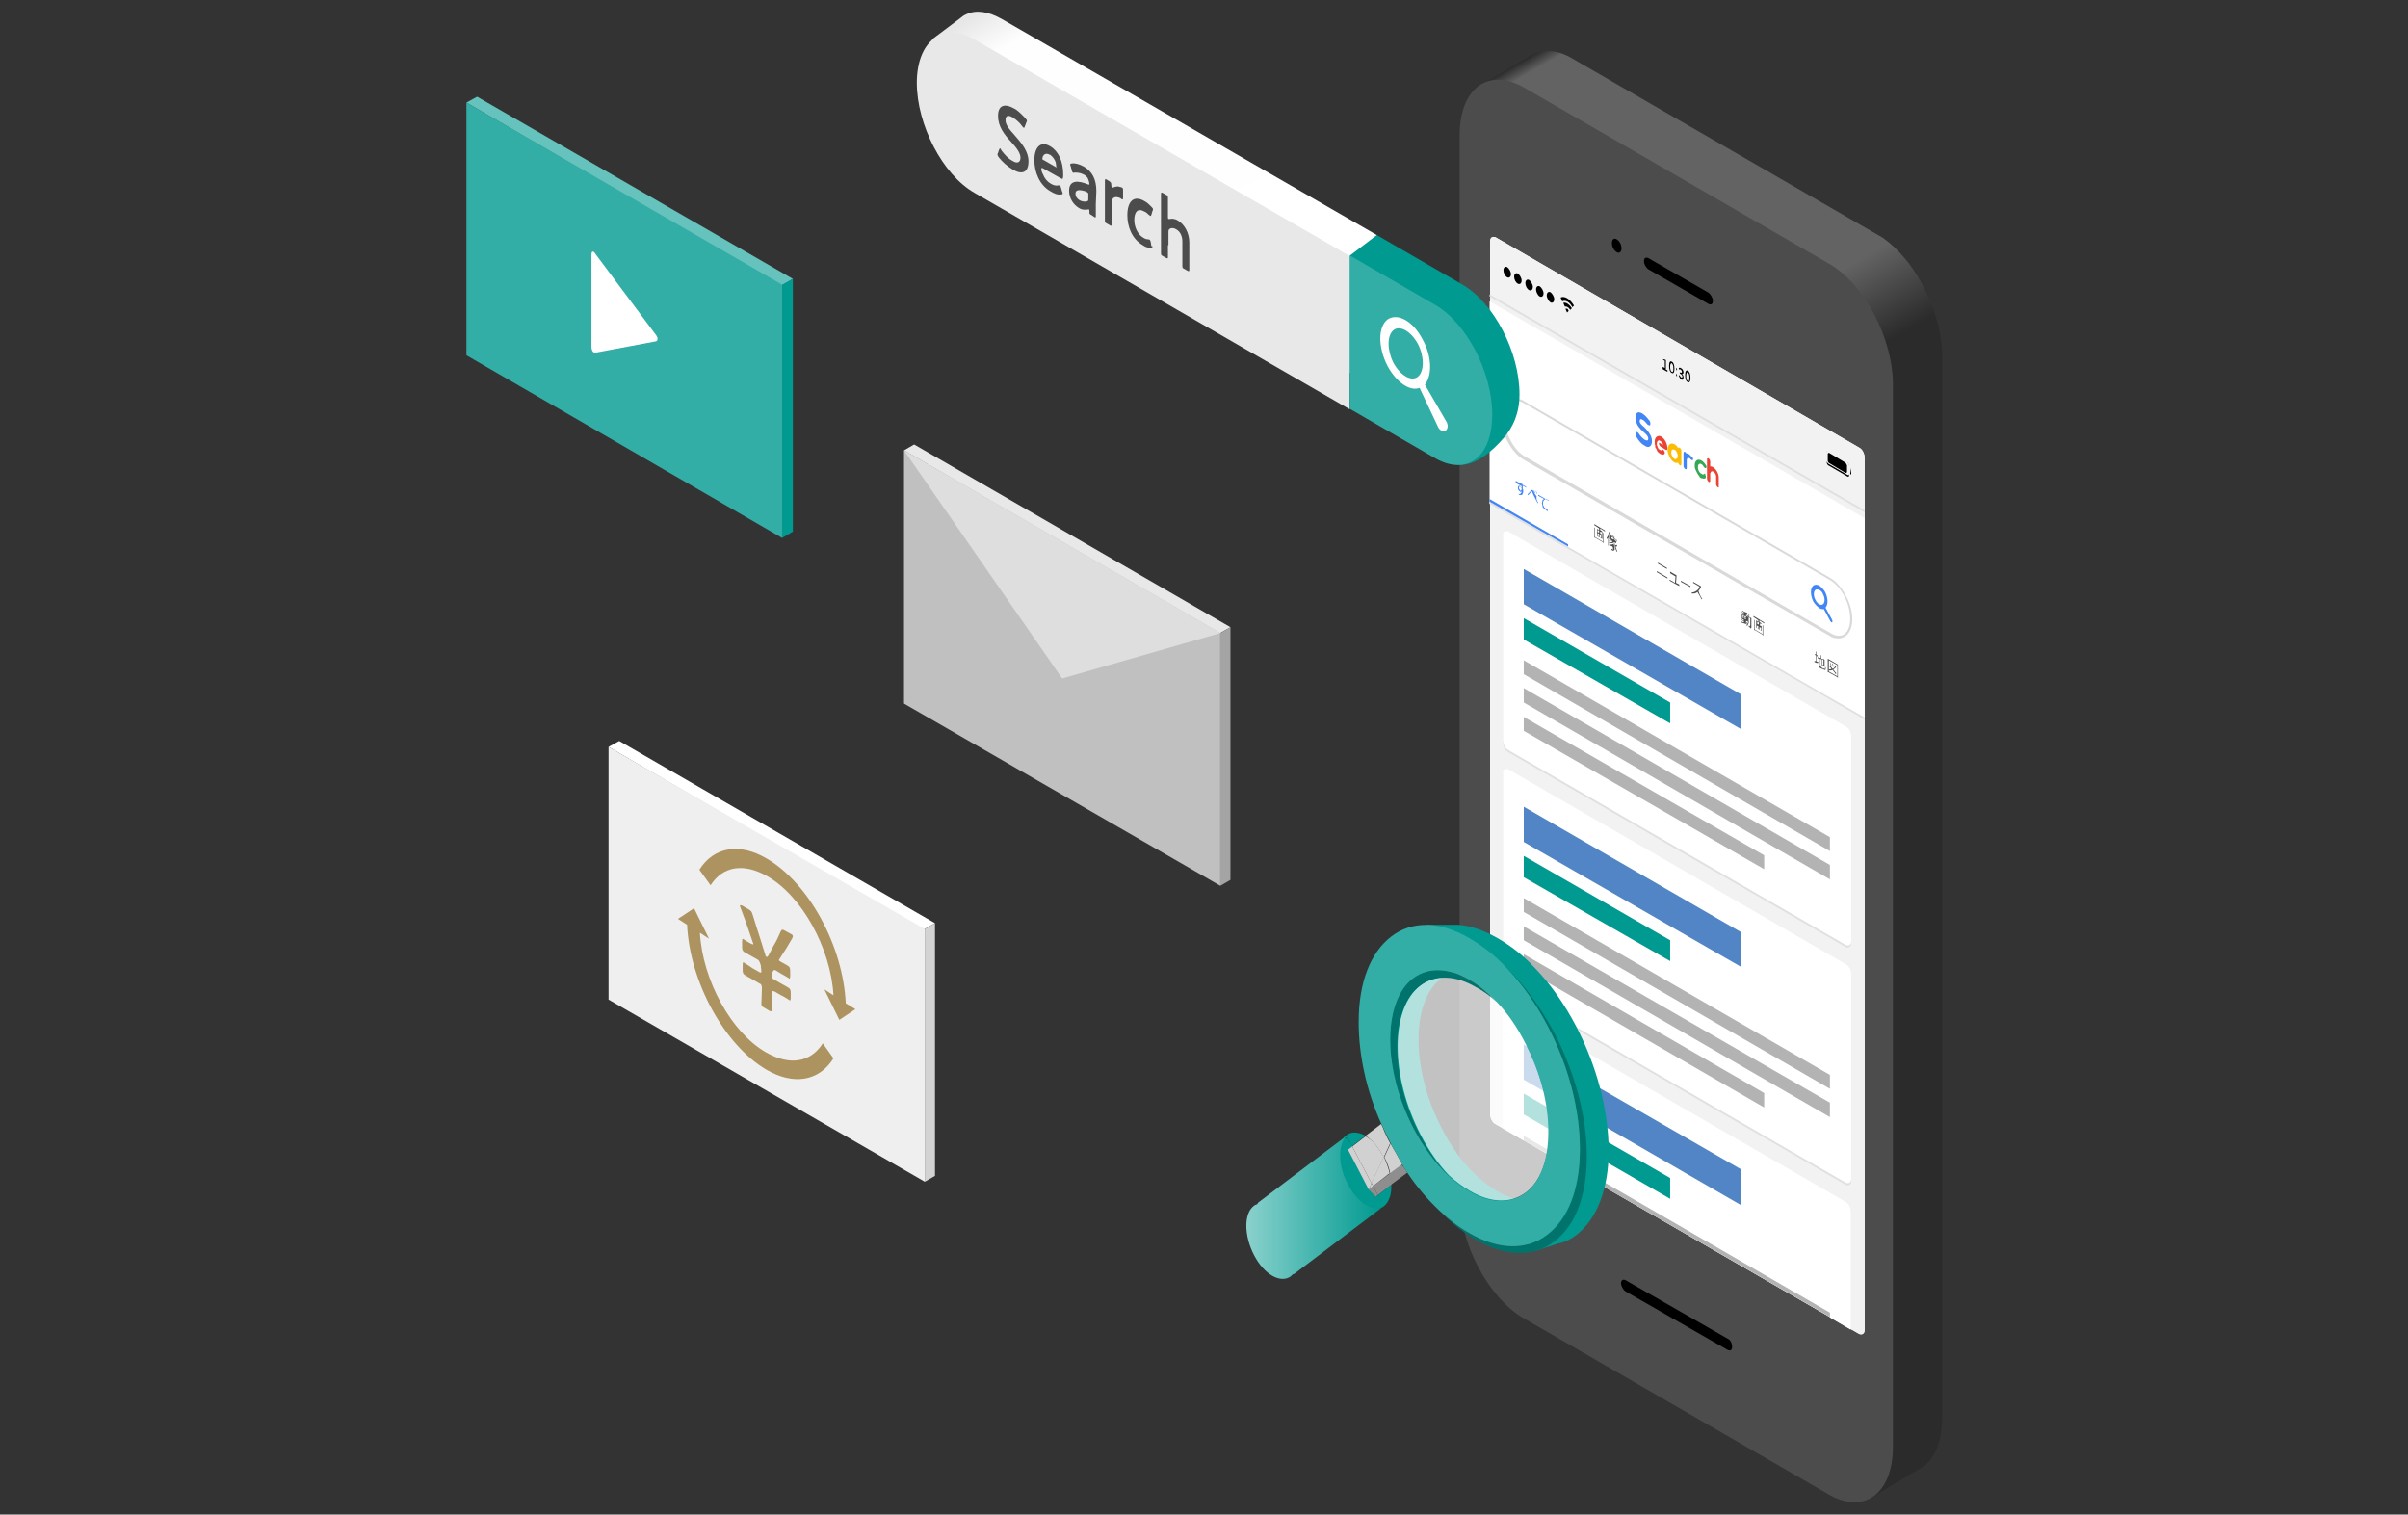 <svg xmlns="http://www.w3.org/2000/svg" xml:space="preserve" id="_レイヤー_2" x="0" y="0" version="1.1" viewBox="0 0 450.7 283.5"><rect x="0" y="0" width="450.7" height="283.5" fill="#333333" stroke="none"/><style>.st1{fill:#4c4c4c}.st2{fill:#fff}.st4{fill:#b3b3b3}.st5{fill:#e0e0e0}.st6{fill:#5185c5}.st7{fill:#009a90}.st8{fill:#4285f4}.st9{fill:#ea4335}.st13{fill:#4d4d4d}.st14{fill:none}.st16{fill:#00746c}.st17{fill:#8e8e8e}.st18{fill:#d1d1d1}.st20{fill:#33aea6}.st22{fill:#e8e8e8}.st29{fill:#ad9360}</style><g id="_レイヤー_1-2"><linearGradient id="SVGID_1_" x1="256.555" x2="389.395" y1="436.223" y2="666.307" gradientTransform="translate(0 -408.47)" gradientUnits="userSpaceOnUse"><stop offset="0" style="stop-color:#2b2b2b"/><stop offset=".01" style="stop-color:#636363"/><stop offset=".24" style="stop-color:#636363"/><stop offset=".3" style="stop-color:#2b2b2b"/></linearGradient><path d="M359.7 53.1c-1.9-3.6-4.5-6.6-7.3-8.6l-58.9-34c-2.7-1.3-5.1-1.2-7-.1l-9.1 5.4 5.3 1.4c-.1.8-.2 1.7-.2 2.7v198.8c0 8.7 5.3 18.9 11.9 22.6l56.2 32.4-.3 6.6 8.7-5.2c2.8-1.3 4.5-4.8 4.5-9.7V66.7c0-4.5-1.5-9.4-3.8-13.6" style="fill:url(#SVGID_1_)"/><path d="M354.3 270.8c0 8.7-5.3 12.7-11.9 9l-57.3-33.1c-6.5-3.8-11.9-13.9-11.9-22.6V25.3c0-8.7 5.3-12.7 11.9-9l57.3 33.1c6.5 3.7 11.9 13.9 11.9 22.6z" class="st1"/><path d="M320.6 56.3c0 .6-.3.8-.8.6l-11.3-6.5c-.4-.3-.8-.9-.8-1.5s.3-.8.8-.6l11.3 6.5c.4.3.8 1 .8 1.5M303.5 46.5c0 .6-.4 1-.9.7s-.9-1-.9-1.7.4-1 .9-.7.9 1 .9 1.7M324.2 252.1c0 .6-.3.8-.8.6l-19.2-11c-.4-.3-.8-1-.8-1.5s.3-.8.8-.6l19.2 11c.5.2.8.9.8 1.5"/><path d="M349 248.9c0 .7-.4 1-1 .8l-68.1-39.3c-.6-.3-1-1.2-1-1.9V45.2c0-.7.4-1 1-.8L348 83.8c.6.3 1 1.2 1 1.9z" class="st2"/><path d="M349 248.9c0 .7-.4 1-1 .8l-68.1-39.3c-.6-.3-1-1.2-1-1.9V45.2c0-.7.4-1 1-.8L348 83.8c.6.3 1 1.2 1 1.9z" style="fill:#f2f2f2"/><path d="m345.5 225-63.2-36.5c-.6-.3-1 0-1 .8v21.9l3.9 2.3v-.8l57.3 33.1v.8l3.9 2.3V227c.1-.8-.4-1.7-.9-2" class="st2"/><path d="m342.5 245.7-57.3-33.1v.9l57.3 33z" class="st4"/><path d="m349 134.7-70.2-40.4V56.4L349 97z" class="st2"/><path d="M346.5 176.5c0 .7-.4 1-1 .8l-63.2-36.5c-.6-.3-1-1.2-1-1.9v-38.2c0-.8.4-1 1-.8l63.2 36.5c.6.3 1 1.2 1 1.9z" class="st5"/><path d="M346.5 176.1c0 .8-.4 1-1 .8l-63.2-36.5c-.6-.3-1-1.2-1-1.9v-38.2c0-.8.4-1 1-.8l63.2 36.5c.6.3 1 1.2 1 1.9z" class="st2"/><path d="m325.9 136.5-40.7-23.4v-6.6l40.7 23.5z" class="st6"/><path d="m312.6 135.4-27.4-15.7v-4l27.4 15.8z" class="st7"/><path d="m342.5 159.3-57.3-33.1v-2.6l57.3 33.1zM342.5 164.6l-57.3-33.1v-2.7l57.3 33.1zM330.2 162.7l-45-25.9v-2.6l45 25.9z" class="st4"/><path d="M346.5 221c0 .7-.4 1-1 .8l-63.2-36.5c-.6-.3-1-1.2-1-1.9v-38.2c0-.8.4-1 1-.8l63.2 36.5c.6.3 1 1.2 1 1.9z" class="st5"/><path d="M346.5 220.6c0 .7-.4 1-1 .8l-63.2-36.5c-.6-.3-1-1.2-1-1.9v-38.2c0-.8.4-1 1-.8l63.2 36.5c.6.3 1 1.2 1 1.9z" class="st2"/><path d="m325.9 181-40.7-23.4V151l40.7 23.5z" class="st6"/><path d="m312.6 179.9-27.4-15.7v-4l27.4 15.8z" class="st7"/><path d="m342.5 203.8-57.3-33.1v-2.6l57.3 33.1zM342.5 209.1 285.2 176v-2.6l57.3 33zM330.2 207.3l-45-26v-2.7l45 26z" class="st4"/><path d="m325.9 225.6-40.7-23.5v-6.6l40.7 23.4z" class="st6"/><path d="m312.6 224.4-27.4-15.8v-3.9l27.4 15.8z" class="st7"/><path d="m349 95.9-70.2-40.4v-.4L349 95.5z" class="st5"/><path d="M309.2 82.6c0 .9-.6 1.4-1.4.8-.6-.3-1-.8-1.5-1.6-.1-.1-.1-.3-.1-.6q0-.45.3-.3l.2.2c.3.5.7.9 1.1 1.2.6.3.7.1.7-.2 0-1-1.9-1.5-2.3-3.3 0-.1-.1-.3-.1-.4v-.1c0-1.7 1.2-1.2 2.1-.2.2.2.3.4.5.6.1.1.2.3.2.6q0 .45-.3.3c-.1-.1-.1-.1-.2-.1-.5-.6-.7-.8-.9-.9-.5-.3-.6-.1-.6.3 0 .3.5.8.8 1 .7.7 1.5 1.6 1.5 2.7" class="st8"/><path d="m310.6 82.9.7.4c-.1-.3-.3-.6-.6-.8s-.6.1-.6.6c0 .1 0 .3.1.4 0 .1.1.3.1.3s.1.1.1.2.2.1.3.2.1.1.2.1.1 0 .2-.1.1 0 .2 0c.1.1.3.3.3.6 0 .1-.1.2-.1.2-.1.1-.3.1-.3.1-.1 0-.3-.1-.4-.1-.1-.1-.3-.2-.4-.3s-.3-.3-.3-.5c-.1-.1-.1-.3-.2-.3-.1-.1-.1-.3-.1-.5-.1-.2-.1-.5-.1-.7 0-.9.6-1.3 1.2-1 .7.4 1.2 1.4 1.2 2.3 0 .2-.1.3-.3.2l-1-.6c-.1-.1-.3-.3-.3-.6s-.1-.1.1-.1" class="st9"/><path d="M314.7 86.9c0 .2-.1.3-.3.2-.1-.1-.3-.3-.3-.5-.2.1-.5.1-.8-.1-.5-.3-.9-1-1.1-1.7-.3-1.2.3-2.1 1.1-1.7.3.1.6.4.8.8 0-.1.1-.2.3-.1.1.1.3.3.3.6zm-.8-2.1c-.1-.3-.3-.6-.5-.6-.3-.2-.6 0-.6.5s.3 1 .6 1.2c.5.2.8-.4.5-1.1" style="fill:#fbbc05"/><path d="M316.9 85.9c0 .2-.1.3-.3.2l-.1-.1c-.1-.1-.3-.3-.5-.3-.2-.1-.3.3-.3.5v1.4c0 .2-.1.3-.3.2-.1-.1-.3-.3-.3-.6v-2.4c0-.2.1-.3.3-.2.1.1.2.1.2.3.3-.1.6.1 1 .6.2.1.3.3.3.4" class="st8"/><path d="M319.3 89.3c0 .1-.1.2-.1.2-.1.1-.3.1-.3.1-.1 0-.3-.1-.5-.1-.1-.1-.3-.1-.3-.3-.1-.1-.2-.3-.3-.4-.2-.3-.3-.6-.5-1-.1-.2-.1-.5-.1-.7 0-1.4 1.3-1.4 2.1 0 .1.1.1.2.1.3 0 .2-.1.3-.3.2l-.2-.2c-.4-.8-1.1-.8-1.1 0v.3c0 .1.1.2.1.3.1.2.1.3.3.5.1.1.1.1.3.2.1.1.1.1.3.1.1 0 .1 0 .2-.1s.1-.1.2 0c-.1.1.1.4.1.6" style="fill:#34a853"/><path d="M321.5 91.2c-.1-.1-.3-.3-.3-.6v-1.4c0-.7-.8-1.3-1-.8 0 .1-.1.1-.1.2V90c0 .2-.1.3-.3.2-.1-.1-.3-.3-.3-.6V86c0-.2.1-.3.3-.2.1.1.3.3.3.6v.9c.7-.1 1.6 1.1 1.6 2.1V91c.1.2-.1.3-.2.2" class="st9"/><path d="m311.3 68.7.3.2v-1.4l-.3-.1v-.2c.1.1.3.1.3.1l.2.1v1.8l.3.1v.3l-.9-.5v-.4zM312.4 68.5c0-.7.2-1 .5-.8.3.1.5.6.5 1.3s-.2 1-.5.8c-.3-.1-.5-.6-.5-1.3m.8.5c0-.6-.1-.8-.3-1-.1-.1-.3.1-.3.6s.1.9.3 1 .3 0 .3-.6M313.7 69c0-.1.1-.2.1-.1s.1.2.1.3-.1.2-.1.1c0 0-.1-.2-.1-.3m0 1.1c0-.1.1-.2.1-.1s.1.2.1.3-.1.2-.1.1c0 0-.1-.2-.1-.3M314.2 70.3l.1-.1c.1.1.2.3.3.4s.3.1.3-.1-.1-.4-.5-.6v-.2c.3.1.4.1.4-.1s-.1-.3-.2-.4q-.15-.15-.3 0l-.1-.3c.1-.1.3-.1.4 0 .3.1.5.5.5.8q0 .3-.3.3c.2.1.3.4.3.7s-.2.5-.5.3c-.2-.2-.3-.5-.4-.7M315.4 70.2c0-.7.2-1 .5-.8.3.1.5.6.5 1.3s-.2 1-.5.8c-.3-.1-.5-.5-.5-1.3m.8.5c0-.6-.1-.8-.3-1-.1-.1-.3.1-.3.6 0 .6.1.9.3 1q.3.3.3-.6M281.4 50.6c0-.5.3-.8.7-.6.3.2.7.8.7 1.3s-.3.8-.7.6-.7-.8-.7-1.3M283.4 51.8c0-.5.3-.8.7-.6.3.2.7.8.7 1.3s-.3.8-.7.6-.7-.8-.7-1.3M285.5 53c0-.5.3-.8.7-.6.3.2.7.8.7 1.3s-.3.8-.7.6-.7-.8-.7-1.3M287.5 54.2c0-.5.3-.8.7-.6.3.2.7.8.7 1.3s-.3.8-.7.6-.7-.9-.7-1.3M289.5 55.3c0-.5.3-.8.7-.6.3.2.7.8.7 1.3s-.3.8-.7.6c-.3-.2-.7-.8-.7-1.3"/><path d="M346.5 115.8c0 2.9-1.8 4.2-3.9 3l-57.3-33.1c-2.1-1.2-3.9-4.6-3.9-7.5s1.8-4.2 3.9-3l57.3 33.1c2.1 1.2 3.9 4.7 3.9 7.5" class="st2"/><path d="M344.1 119.5c-.6 0-1.1-.1-1.7-.5l-57.3-33c-2.2-1.3-4.1-4.8-4.1-7.7 0-2.2 1-3.7 2.6-3.7.6 0 1.1.1 1.7.5l57.3 33.1c2.2 1.3 4.1 4.8 4.1 7.7 0 2.2-1.1 3.6-2.6 3.6M283.7 75c-1.3 0-2.1 1.2-2.1 3.2 0 2.8 1.7 6.1 3.9 7.3l57.3 33.1c.5.3 1 .4 1.4.4 1.3 0 2.1-1.2 2.1-3.2 0-2.8-1.7-6.1-3.9-7.3l-57.3-33.1c-.5-.3-1-.4-1.4-.4" style="fill:#d9d9d9"/><path d="M340.5 113.8c-.4-.3-.8-.7-1.1-1.2-.6-1.2-.6-2.5 0-3 .3-.2.7-.2 1.1 0 .4.3.8.7 1.1 1.2.6 1.2.6 2.5 0 3-.2.3-.7.3-1.1 0m0-3.4c-.3-.1-.6-.1-.7 0-.4.3-.4 1.2 0 1.9.4.8 1 1.1 1.4.8s.4-1.2 0-1.9c-.1-.4-.4-.6-.7-.8" class="st8"/><path d="m342.8 116.5-.2-.2-1.4-2.6c-.1-.2-.1-.4 0-.5s.3 0 .3.2l1.4 2.6c.1.2.1.4 0 .5zM285.7 91.3l-.7-.4v.6c.1.1.1.3.1.5 0 .3-.1.4-.2.6q-.15.15-.6 0l-.1-.2c.1.1.3.1.4 0s.2-.2.2-.4v-.1c0 .1-.1.1-.1.2-.1 0-.1 0-.2-.1s-.2-.1-.3-.3-.1-.3-.1-.4.1-.3.1-.3q.15-.15.3 0l.3.3V91l-1.1-.6V90l1.1.6v-.3l.1.1v.3l.7.4zm-.9.1c-.1-.1-.1-.2-.3-.3-.1-.1-.1-.1-.1 0-.1.1-.1.1-.1.2s0 .2.1.3.1.1.1.2c.1.1.1.1.2 0s.1-.1.1-.3zM287.9 94.1l-.1.1-.3-.6-.6-1.2-.1-.3s0-.1-.1-.1h-.1c-.1.1-.2.3-.3.4l-.3.3-.1-.2c.2-.1.3-.3.6-.6 0-.1.1-.1.1-.1l.1-.1h.1l.2.2c.1.3.3.6.6 1-.1.5.1.9.3 1.2m-.6-1.8h-.1c-.1-.2-.1-.3-.1-.5h.1c0 .2 0 .3.1.5m.4.1h-.1c-.1-.2-.1-.3-.1-.5h.1c-.1.1 0 .3.1.5M290 93.7l-.6-.3c-.1 0-.3.1-.4.2s-.2.3-.2.6c0 .1 0 .3.1.5s.1.3.3.4c.1.1.3.2.4.3.1 0 .1.1.1.1v.2c-.1-.1-.3-.1-.3-.2s-.2-.1-.3-.2l-.3-.3c-.1-.1-.1-.3-.1-.4s-.1-.3-.1-.4c0-.2.1-.3.1-.5s.2-.2.3-.3l-1.1-.6v-.2l1.9 1.1z" class="st8"/><path d="m312.1 108.3-2-1.2v-.2l2 1.2zm-.1-1.8-1.7-1v-.2l1.7 1zM314.3 109.7l-1.8-1v-.2l1 .6.1-1.2-1-.6v-.3l1.2.7-.1 1.4.6.3zM316.4 109.9l-1.8-1v-.2l1.8 1zM318.6 112.1l-.1.1c-.2-.4-.5-.9-.8-1.4-.3.3-.7.3-1 .3l-.1-.2q.45 0 .9-.3c.3-.2.5-.4.6-.8l-1.2-.7v-.2l1.4.8.1.1c-.1.3-.3.6-.5.8.1.4.3.9.7 1.5M299.3 99.2v-.3l-.9-.6v-.2l2 1.2v.2l-.9-.6v.3l.4.3v1.4l-1-.6V99zm-.9 1.4v-1.9l.1.1v1.7l1.5.9v-1.7l.1.1v1.9l-.1-.1v-.1l-1.5-.9v.1zm.6-1 .3.1v-.4l-.3-.1zm.3.3-.3-.1v.5l.3.1zm.2 0 .3.1v-.4l-.3-.1zm.2.3-.3-.1v.5l.3.1zM301 102.1v-1.5c-.1.1-.1.3-.2.3l-.1-.2q.15-.15.3-.6c.1-.2.1-.4.2-.6l.1.1c-.1.2-.1.5-.3.7l.1.1v1.8zm.3 0-.1-.2c.3.1.6 0 .8-.1 0-.1 0-.1-.1-.2-.2.1-.4.1-.7 0l-.1-.1c.3.1.5 0 .7-.1 0-.1-.1-.1-.1-.2h-.6l-.1-.1q.3.15.6 0l-.4-.2v-.5c-.1 0-.1.1-.1.1l-.1-.1c.1 0 .1-.1.3-.1.1-.1.1-.1.2-.3l.1.1c0 .1 0 .1-.1.1l.6.3.1.1c0 .1-.1.1-.2.2l.5.3v.6l-.3-.2c0 .2.1.3.1.6.1-.1.2-.1.3-.1l.1.2c-.1.1-.2.1-.3.1v.1c.1.3.2.6.3.8l-.1.1c-.1-.3-.3-.6-.3-.8-.1-.3-.1-.6-.1-.9l-.1-.1s-.1 0-.1.1c.1.4.2.8.2 1.1v.2c0 .1 0 .1-.1.1s-.1.1-.1.1h-.1s-.1-.1-.2-.1l-.1-.1v-.2l.1.1c.1 0 .1.1.1.1s.1 0 .1-.1v-.3c-.1-.3-.3-.3-.6-.4m.4-1.9c-.1.1-.1.1-.2.1l.6.3.1-.1zm.3.8v-.3l-.4-.2v.3zm.2-.2v.3l.4.3v-.3zM339.6 123.9v-.2c.1 0 .2.1.3.1v-1.1l-.2-.1v-.2l.2.1v-.6l.1.1v.6l.2.1v.2l-.2-.1v1c.1 0 .2.1.3.1v.2c-.1 0-.4 0-.7-.2m.8-.6-.2-.1v-.2l.2.1v-.7l.1.1v.6l.3.1v-.6l.1.1v.6l.5.1.1.1v1.1c0 .1 0 .1-.1.1h-.1l-.2-.1v-.2l.1.1c.1.1.1 0 .1-.1v-.9l-.3-.1v1.3l-.1-.1v-1.2l-.3-.1v1.2c0 .1 0 .1.1.2l.3.3c.1.1.2.1.3.1.1.1.1.1.2.1h.1v-.4l.1.1v.4l-.1.1h-.1c-.1 0-.1-.1-.2-.1-.1-.1-.2-.1-.3-.1s-.1-.1-.2-.1c-.1-.1-.2-.1-.2-.1l-.1-.1c0-.1-.1-.1-.1-.2zM343.8 126.7l-1.6-.9v.1l-.1-.1v-2.5l1.9 1.1v2.5l-.1-.1v-.1zm-1.5-1 1.6.9v-2.1l-1.6-.9zm1.3.5c-.1-.2-.3-.4-.6-.8-.2.1-.3.1-.6.1l-.1-.2c.1 0 .3 0 .5-.1-.1-.2-.3-.3-.4-.5l.1-.1c.1.1.3.3.5.6.3-.1.4-.3.6-.6l.1.1q-.15.45-.6.6c.3.3.4.6.6.7zm-.9-1.5c-.1-.3-.1-.5-.2-.6h.1c.1.1.1.3.2.6zm.4.1c0-.1-.1-.3-.2-.6h.1c.1.2.1.4.2.6zM325.9 116.5v-.2c.1.1.3.1.5.2v-.2l-.5-.3v-.1l.5.3v-.2l-.4-.2v-.9l.4.2v-.2l-.5-.3v-.1l.5.3v-.2c-.1-.1-.3-.1-.3-.2v-.1c.3.2.6.3.9.4l.1.2c-.1 0-.2-.1-.3-.1v.2l.4.3v.1l-.4-.3v.2l.4.2v.9l-.4-.2v.2l.4.3v.1l-.4-.3v.2c.2.1.3.1.3.1v.1zm.5-1.3-.3-.1v.2l.3.1zm0 .3-.3-.1v.2l.3.1zm.4-.1-.3-.1v.2l.3.1zm0 .3-.3-.1v.2l.3.1zm.5 1.6v-.2l.1.1c.1.1.1.1.1 0 0 0 .1-.1.1-.2v-1.3l-.2-.1c0 .4-.1.8-.1 1-.1.3-.2.4-.3.6l-.1-.2c.1-.1.2-.2.3-.5s.1-.6.1-1l-.2-.1v-.1l.2.1v-.6l.1.1v.6l.4.2v1.8s0 .1-.1.1h-.1q0-.15-.3-.3M329.1 116.4v-.3l-.9-.6v-.2l2 1.2v.2l-.9-.6v.3l.4.3v1.4l-1-.6v-1.4zm-.8 1.5V116l.1.1v1.7l1.5.9V117l.1.1v1.9l-.1-.1v-.1l-1.5-.9v.1zm.6-1.1.3.1v-.4l-.3-.1zm.2.4-.3-.1v.5l.3.1zm.3-.1.3.1v-.4l-.3-.1zm.2.4-.3-.1v.5l.3.1z" class="st13"/><path d="m349 134.7-70.2-40.4v-.4l70.2 40.4z" class="st5"/><path d="m293.5 102.3-14.7-8.4v-.5l14.7 8.5z" class="st8"/><path d="m345.8 86.5-3.6-2.1q-.3-.15-.3.3v1.7c0 .3.1.6.3.7l3.6 2.1q.3.15.3-.3v-1.7c0-.3-.1-.6-.3-.7m.3 2.2c0 .2-.1.3-.3.2l-3.6-2.1c-.1-.1-.3-.3-.3-.5v-1.7c0-.2.1-.3.3-.2l3.6 2.1c.1.1.3.3.3.5z"/><path d="m345.4 86.6-3-1.8c-.1-.1-.3 0-.3.2v1.2c0 .2.1.4.3.5l3 1.8c.1.1.3 0 .3-.2v-1.2c-.1-.2-.2-.4-.3-.5M346.4 87.6s-.1 0 0 0l-.1 1.1c0 .1 0 .1.1.1 0 0 .1 0 .1-.1zc.1 0 0 0 0 0"/><path d="m292.4 56.4.1.3c.5-.3 1.1.1 1.6.9l.1-.1c-.4-.9-1.2-1.4-1.8-1.1M292.9 57.4l.1.3c.2-.1.4.1.6.3l.1-.1c-.1-.4-.5-.6-.8-.5" class="st14"/><path d="m292.1 55.7.3.7c.6-.3 1.4.1 1.9 1.1l.3-.3c-.7-1.2-1.8-1.9-2.5-1.5"/><path d="m292.6 56.7.3.7c.3-.1.7.1 1 .6l.3-.3c-.5-.8-1.2-1.2-1.6-1M293 57.8l.3.7.3-.3c-.1-.4-.3-.5-.6-.4"/><path d="M295 192.1c-2.2-4.2-4.8-7.9-7.7-10.9l-.1-.1c-2.1-2.3-4.5-4.1-6.9-5.5-3-1.7-5.8-2.6-8.4-2.5h-5l.5 1.1c-.6.3-1.2.6-1.7 1-3.9 3-6.1 8.6-6.1 16 0 6.1 1.4 12.8 4.3 19.2l.3.6c.4 1 .9 1.9 1.4 2.9.1.1.1.2.1.3.6 1 1.2 2.1 1.7 3l.3.6c.3.6.7 1 1 1.6 1.8 2.7 3.8 5 5.9 7 1.8 1.7 3.7 3.2 5.7 4.3 2.5 1.4 4.8 2.2 7.1 2.4l.1 1 4.3-1.4h.1l.4-.1c1-.3 1.9-.8 2.7-1.4 3.9-3 6.1-8.6 6.1-16-.1-7.5-2.2-15.6-6.1-23.1m-4.2 31.2c-2.8 2.1-6.6 2-10.5-.3-1.3-.8-2.6-1.7-3.9-2.9-2.5-2.3-4.8-5.4-6.6-9-2.8-5.4-4.3-11.3-4.3-16.5s1.5-9.4 4.3-11.5 6.6-2 10.5.3c1.8 1 3.5 2.5 5.2 4.2 2 2.1 3.8 4.7 5.3 7.7 2.8 5.4 4.3 11.2 4.3 16.5s-1.4 9.3-4.3 11.5" class="st7"/><path d="M289.9 211.7c0 5.3-1.5 9.4-4.3 11.5s-6.6 2-10.5-.3c-1.3-.8-2.6-1.7-3.9-2.9-2-2.1-3.8-4.7-5.3-7.6-2.8-5.4-4.3-11.3-4.3-16.5s1.5-9.4 4.3-11.5 6.6-2 10.5.3c1.3.8 2.6 1.7 3.8 2.9 2 2.1 3.8 4.7 5.3 7.7 2.8 5.3 4.4 11.2 4.4 16.4" style="opacity:.7;fill:#fff"/><path d="M295.7 215.1c0-7.4-2.1-15.5-6.1-23.1-2.2-4.2-4.8-7.9-7.7-10.9 3.4 3.2 6.4 7.4 9 12.2 3.9 7.5 6.1 15.7 6.1 23.1s-2.1 13-6.1 16c-3.9 3-9.1 2.8-14.6-.3-2.4-1.4-4.8-3.3-7-5.6 1.8 1.7 3.7 3.2 5.7 4.3 5.5 3.2 10.7 3.3 14.6.3 4-2.9 6.1-8.6 6.1-16" class="st16"/><path d="m263.4 219.5-3.1 2.3q0-1.05-.3-2.1l2.3-1.7c.4.4.8.9 1.1 1.5" class="st17"/><path d="m262.5 217.9-2.3 1.7c-.2-1-.6-2.1-1.1-3l1.2-2.6c.1.1.1.2.1.3.6 1 1.2 2.1 1.7 3 .1.2.2.4.4.6" class="st18"/><path d="M276.3 184.8c-3.9-2.3-7.7-2.4-10.5-.3s-4.3 6.2-4.3 11.5c0 5.2 1.5 11.2 4.3 16.5 1.5 2.9 3.3 5.5 5.3 7.6-2.5-2.3-4.8-5.4-6.6-9-2.8-5.4-4.3-11.3-4.3-16.5s1.5-9.4 4.3-11.5 6.6-2 10.5.3c1.8 1 3.5 2.5 5.2 4.2-1.2-1.1-2.5-2.1-3.9-2.8" class="st16"/><path d="m260.4 221.8-2.5 1.9-.9-1.7 3.1-2.3q.3 1.05.3 2.1" class="st17"/><path d="m260.2 214-1.2 2.6s0-.1-.1-.1c-.9-1.8-2.1-3.1-3.3-3.9l2.9-2.2.3.6c.4 1.1.9 2.1 1.4 3" class="st18"/><path d="M260.1 219.6 257 222l-.3-.6 2.3-4.9c.5 1.1.9 2.2 1.1 3.1" class="st18"/><path d="m259 216.6-2.3 4.9-3.6-6.9 2.5-1.9c1.3.7 2.4 2 3.4 3.9" class="st18"/><path d="M260.4 221.8c.1 1.7-.4 3.2-1.4 4q-.15.15-.6.3c.2-.4.1-1-.2-1.7l-.3-.7z" class="st7"/><path d="M258.3 224.4c.3.6.3 1.2.2 1.7-1.9.8-4.7-1-6.4-4.3s-1.9-7-.5-8.8c.4-.1.8.3 1.2.9l.4.7-.8.6 3.9 7.5 1.3 1.3.3-.3z" class="st7"/><path d="m257 222 .9 1.7-.4.3-1.3-1.3z" class="st17"/><linearGradient id="SVGID_00000124160891205436504060000016016062148325908401_" x1="233.156" x2="258.445" y1="634.688" y2="634.688" gradientTransform="translate(0 -408.47)" gradientUnits="userSpaceOnUse"><stop offset="0" style="stop-color:#8bd1cd"/><stop offset="1" style="stop-color:#009a90"/></linearGradient><path d="m258.3 226.3-16 12.1c-.1.1-.1.1-.3.1l-.4.4c-1.9 1.4-5-.3-6.9-4s-1.9-7.8 0-9.2q.15-.15.6-.3c.1-.1.1-.2.2-.3l16-12.1c.1-.1.1-.1.3-.1-1.4 1.7-1.3 5.5.5 8.8 1.7 3.3 4.5 5.1 6.4 4.3-.3.2-.4.2-.4.3" style="fill:url(#SVGID_00000124160891205436504060000016016062148325908401_)"/><path d="m257 222-.8.7.5-1.2z" class="st18"/><path d="m253.1 214.6 3.6 6.9-.5 1.2-3.9-7.5z" class="st18"/><path d="M289.7 192.1c-2.2-4.2-4.8-7.9-7.7-10.9l-.1-.1c-2.1-2.3-4.5-4.1-6.9-5.5-5.5-3.2-10.7-3.3-14.6-.3s-6.1 8.6-6.1 16c0 6.1 1.4 12.8 4.3 19.2l.3.6c.4 1 .9 1.9 1.4 2.9.1.1.1.2.1.3.6 1 1.2 2.1 1.7 3l.3.6c.3.6.7 1 1 1.6 1.8 2.7 3.8 5 5.9 7 1.8 1.7 3.7 3.2 5.7 4.3 5.5 3.2 10.7 3.3 14.6.3s6.1-8.6 6.1-16-2.1-15.5-6-23m-25.2 19c-2.8-5.4-4.3-11.3-4.3-16.5s1.5-9.4 4.3-11.5 6.6-2 10.5.3c1.8 1 3.5 2.5 5.2 4.2 2 2.1 3.8 4.7 5.3 7.7 2.8 5.4 4.3 11.2 4.3 16.5s-1.5 9.4-4.3 11.5-6.6 2-10.5-.3c-1.3-.8-2.6-1.7-3.9-2.9-2.4-2.3-4.7-5.4-6.6-9" class="st20"/><path d="m255.6 212.6-2.5 1.9-.4-.7c-.3-.6-.8-1-1.2-.9.1-.1.3-.3.5-.4 1-.8 2.3-.6 3.6.1" class="st7"/><linearGradient id="SVGID_00000135658941076271300090000017353476648736492953_" x1="195.725" x2="245.269" y1="402.59" y2="488.409" gradientTransform="translate(0 -408.47)" gradientUnits="userSpaceOnUse"><stop offset=".01" style="stop-color:#e7e7e7"/><stop offset=".09" style="stop-color:#fefefe"/><stop offset="1" style="stop-color:#fff"/></linearGradient><path d="M187.4 3.5c-2.5-1.4-4.8-1.7-6.6-.8-.3.1-.5.3-.7.4l-.1.1c-.1.1-.3.2-.4.3l-5.2 3.9 2.5 1q-.3 1.5-.3 3.3c0 7.9 4.8 17.2 10.8 20.6l70.3 40.4V44z" style="fill:url(#SVGID_00000135658941076271300090000017353476648736492953_)"/><path d="M284.4 73.8c0-7.9-4.8-17.2-10.8-20.6L257.7 44l-5 3.8 5 24.9L272.9 87c3.2.3 6.5-2.6 8.7-5.2 1.5-1.8 2.8-4.3 2.8-8" class="st7"/><path d="M182.4 7.4c-5.9-3.5-10.8.3-10.8 8.1s4.8 17.2 10.8 20.6l70.2 40.5V47.9z" class="st22"/><path d="M279.3 77.6c0-7.9-4.8-17.2-10.8-20.6l-15.9-9.2v28.7l15.9 9.2c6 3.5 10.8-.1 10.8-8.1" class="st20"/><path d="M266.3 63.6c-1.8-3.5-4.7-5.1-6.6-3.8-1.8 1.4-1.8 5.2 0 8.7 1.7 3.1 4.2 4.8 6 4.1l3.5 7.4c.3.6 1 .9 1.4.6s.5-1.1.1-1.7l-4-6.9c1.4-1.8 1.3-5.3-.4-8.4m-.9 6.9c-1.2 1-3.3-.2-4.6-2.6-1.2-2.4-1.2-5.1 0-6.1s3.3.2 4.6 2.6c1.2 2.3 1.2 5.1 0 6.1" class="st2"/><path d="M192.5 30.2c0 2.1-1.2 2.6-3 1.5-1-.6-1.9-1.4-2.6-2.3-.1-.2-.2-.3-.2-.5 0-.1 0-.1.1-.3l.2-.6c.1-.1.1-.3.2-.2.1 0 .1.1.2.3.6.8 1.3 1.6 2.1 2 .9.6 1.5.3 1.5-.6s-.8-1.9-1.8-3c-1.2-1.3-2.4-2.8-2.4-4.8s1.2-2.4 3-1.4c.8.4 1.5 1.2 2.1 1.8.1.2.3.3.3.5 0 .1 0 .1-.1.3l-.3.8c-.1.2-.1.3-.2.2-.1 0-.1-.1-.3-.3-.4-.6-1.1-1.2-1.7-1.6-1-.6-1.4-.3-1.4.5s.6 1.6 1.7 2.8c1.3 1.5 2.6 3 2.6 4.9M198.8 35.9c.1.1.1.3.1.3 0 .1-.1.2-.3.2-.6.1-1.2-.1-2-.6-2.1-1.2-3-3.7-3-5.8 0-2.5 1.2-3.7 3-2.6 1.5.9 2.4 2.8 2.4 5.3 0 .8-.1.9-.4.7l-3.4-1.9c-.2-.1-.3-.1-.3.1s.1.7.3 1q.45 1.2 1.5 1.8c.5.3 1 .4 1.4.3h.3c.1.1.1.2.2.5zm-1.1-4.7c0-.2-.1-.6-.1-.8-.2-.6-.6-1.1-1-1.4-.6-.3-1-.3-1.3.1-.1.1-.2.4-.2.6s.1.2.3.3l2.1 1.2c.2.2.2.2.2 0M204.2 40.2c-.3-.1-.3-.2-.3-.7 0-.2 0-.3-.1-.3h-.1c-.6.1-1.2.1-1.8-.3-1-.6-1.8-1.8-1.8-3.2 0-2.1 1.8-1.9 3.5-1.2.2.1.3.1.3-.1 0-.1-.1-.6-.2-.8-.1-.4-.5-.8-1-1-.6-.3-1.2-.3-1.6-.3-.1 0-.2.1-.3 0s-.1-.1-.2-.4l-.2-.8c-.1-.1-.1-.3-.1-.3 0-.1.1-.2.3-.2.6-.1 1.4.1 2.3.6 1.5.9 2.3 2.3 2.3 4.6l-.1 2.4v2.3c0 .2-.1.3-.3.1zm-.7-4.2c-.1 0-.1-.1-.1-.1-1.1-.4-2.1-.5-2.1.3 0 .6.3 1 .8 1.3.4.2.9.3 1.3.2.3-.1.3-.1.3-.6v-.7c0-.2 0-.3-.2-.4M208.1 39.8V42c0 .3-.1.3-.3.2l-.7-.4c-.3-.1-.3-.3-.3-.6v-7.4c0-.3.1-.3.3-.2l.5.3c.3.2.4.3.4.7 0 .3.1.5.1.6.1 0 .1 0 .2-.1.3-.1.6-.2 1-.2.2.1.5.1.7.2s.2.3.2.6v1.4c0 .2-.1.3-.2.2-.1 0-.1-.1-.3-.2-.4-.2-.9-.3-1.2-.1-.2.1-.3.2-.3.6zM215.7 46.2c0 .1-.1.2-.3.2-.4 0-1-.1-1.5-.5-2.1-1.2-2.9-3.6-2.9-5.6 0-2.6 1.2-3.9 3.3-2.6.4.2.8.6 1.2 1 .2.2.3.3.3.5 0 .1 0 .1-.1.3l-.2.7c-.1.2-.1.3-.2.2-.1 0-.1-.1-.3-.2-.2-.2-.5-.5-.8-.6-1.2-.7-1.9 0-1.9 1.6 0 1.2.6 2.7 1.7 3.3q.45.3.9.3c.1 0 .2 0 .3.1s.1.1.2.5l.1.7c.2-.1.2 0 .2.1M218.6 45.9v2.2c0 .3-.1.3-.3.2l-.7-.4c-.3-.1-.3-.3-.3-.6v-11c0-.3.1-.3.3-.2l.7.4c.3.1.3.3.3.6v3.5c0 .2 0 .3.1.4h.2c.4-.1 1-.1 1.6.3 1.2.7 2.1 2.3 2.1 4.1v5.1c0 .3-.1.3-.3.2l-.7-.4c-.3-.1-.3-.3-.3-.6v-4.5c0-1-.4-1.9-1.2-2.3-.3-.2-.8-.3-1.1-.1-.2.1-.3.2-.3.6v2.5z" class="st1"/><path d="m228 118.7-58.8-34.4 1.9-1.1 59.2 34.2z" class="st22"/><path d="m230.3 164.7-1.9 1.1v-47.3l1.9-1.1z" style="fill:#a4a4a4"/><path d="m228.4 165.8-59.2-34.1V84.3l59.2 34.2z" style="fill:silver"/><path d="m198.8 127-29.6-42.7 59.2 34.2z" style="fill:#dedede"/><path d="M146.2 53.5 87.3 19.2l2-1.1 59.1 34.1z" style="fill:#66c2bc"/><path d="m148.4 99.5-2 1.2V53.3l2-1.1z" class="st7"/><path d="M146.4 100.7 87.3 66.5V19.2l59.1 34.1z" class="st20"/><path d="M110.7 47.7c0-.8.4-.8.8-.1l11.2 15c.5.6.5 1.2 0 1.3L111.5 66c-.5.1-.8-.4-.8-1.2zM172.7 174.1l-58.8-34.3 2-1.1 59.1 34.1z" class="st2"/><path d="m175 220.1-1.9 1.1v-47.3l1.9-1.1z" style="fill:#d3d3d3"/><path d="m173.1 221.2-59.2-34.1v-47.3l59.2 34.1z" style="fill:#efefef"/><path d="M158.3 187.8c-.5-10.7-6.9-22.5-14.8-27.1-5.1-3-9.9-2.2-12.6 2.1l2.1 2.9c2.3-3.6 6.2-4.2 10.6-1.7 6.5 3.7 11.9 13.5 12.4 22.3l-1.7-1.1 2.8 5.7 3-2c-.1-.1-1.8-1.1-1.8-1.1M154 195.3c-2.3 3.6-6.2 4.2-10.6 1.7-6.5-3.7-11.9-13.5-12.4-22.4l1.7 1.1-2.8-5.7-3 2 1.7 1.1c.5 10.7 7 22.5 14.8 27.1 5.1 3 9.9 2.2 12.6-2.1z" class="st29"/><path d="M144.4 186c0 1.2.1 2.6.1 2.9 0 .4-.1.5-.5.3l-1-.6c-.4-.2-.5-.3-.5-.8 0-.3.1-1.7.1-2.8 0-.6-.1-.8-.6-1l-1.2-.7c-.6-.3-1.2-.7-1.4-.8-.3-.2-.4-.4-.4-1v-.8c0-.6.1-.7.4-.4.2.1 1 .6 1.4.9l1.4.8c.3.1.3.1.3-.3 0-.3-.1-.6-.1-1l-.1-.3c-.2-.6-.3-.7-.7-.9l-.9-.5c-.5-.3-1.2-.7-1.4-.8-.3-.2-.4-.4-.4-1v-.9c0-.6.1-.7.4-.4.2.1.9.6 1.4.8q.3.15.3 0c0-.1 0-.1-.1-.3l-.4-1.2c-.6-1.8-1.2-3.5-1.9-5.3-.1-.2-.1-.3-.1-.4s.1-.1.4 0l1.2.7c.5.3.6.4.8 1.1.4 1.4.9 2.8 1.3 4.1l1 3.2c.1.3.1.5.3.5.1.1.1 0 .3-.2l1-1.9c.5-.8.9-1.7 1.3-2.6.2-.4.3-.5.8-.2l1.1.6c.3.1.4.3.4.5 0 .1-.1.2-.1.3-.6 1-1.2 2.1-1.9 3.1l-.5.8c-.1.1-.1.1-.1.2q0 .15.3.3c.6.3 1.2.7 1.4.8.3.2.4.4.4 1v.8c0 .6-.1.7-.4.4-.2-.1-1-.6-1.4-.8l-.8-.5c-.3-.2-.5-.2-.6.1l-.1.1c-.1.2-.1.4-.1.8q0 .45.3.6l1.4.8c.6.3 1.2.7 1.4.8.3.2.4.4.4 1v.8c0 .6-.1.7-.4.4-.2-.1-.9-.6-1.4-.8l-1.2-.7c-.5-.2-.6-.1-.6.4" class="st29"/></g></svg>